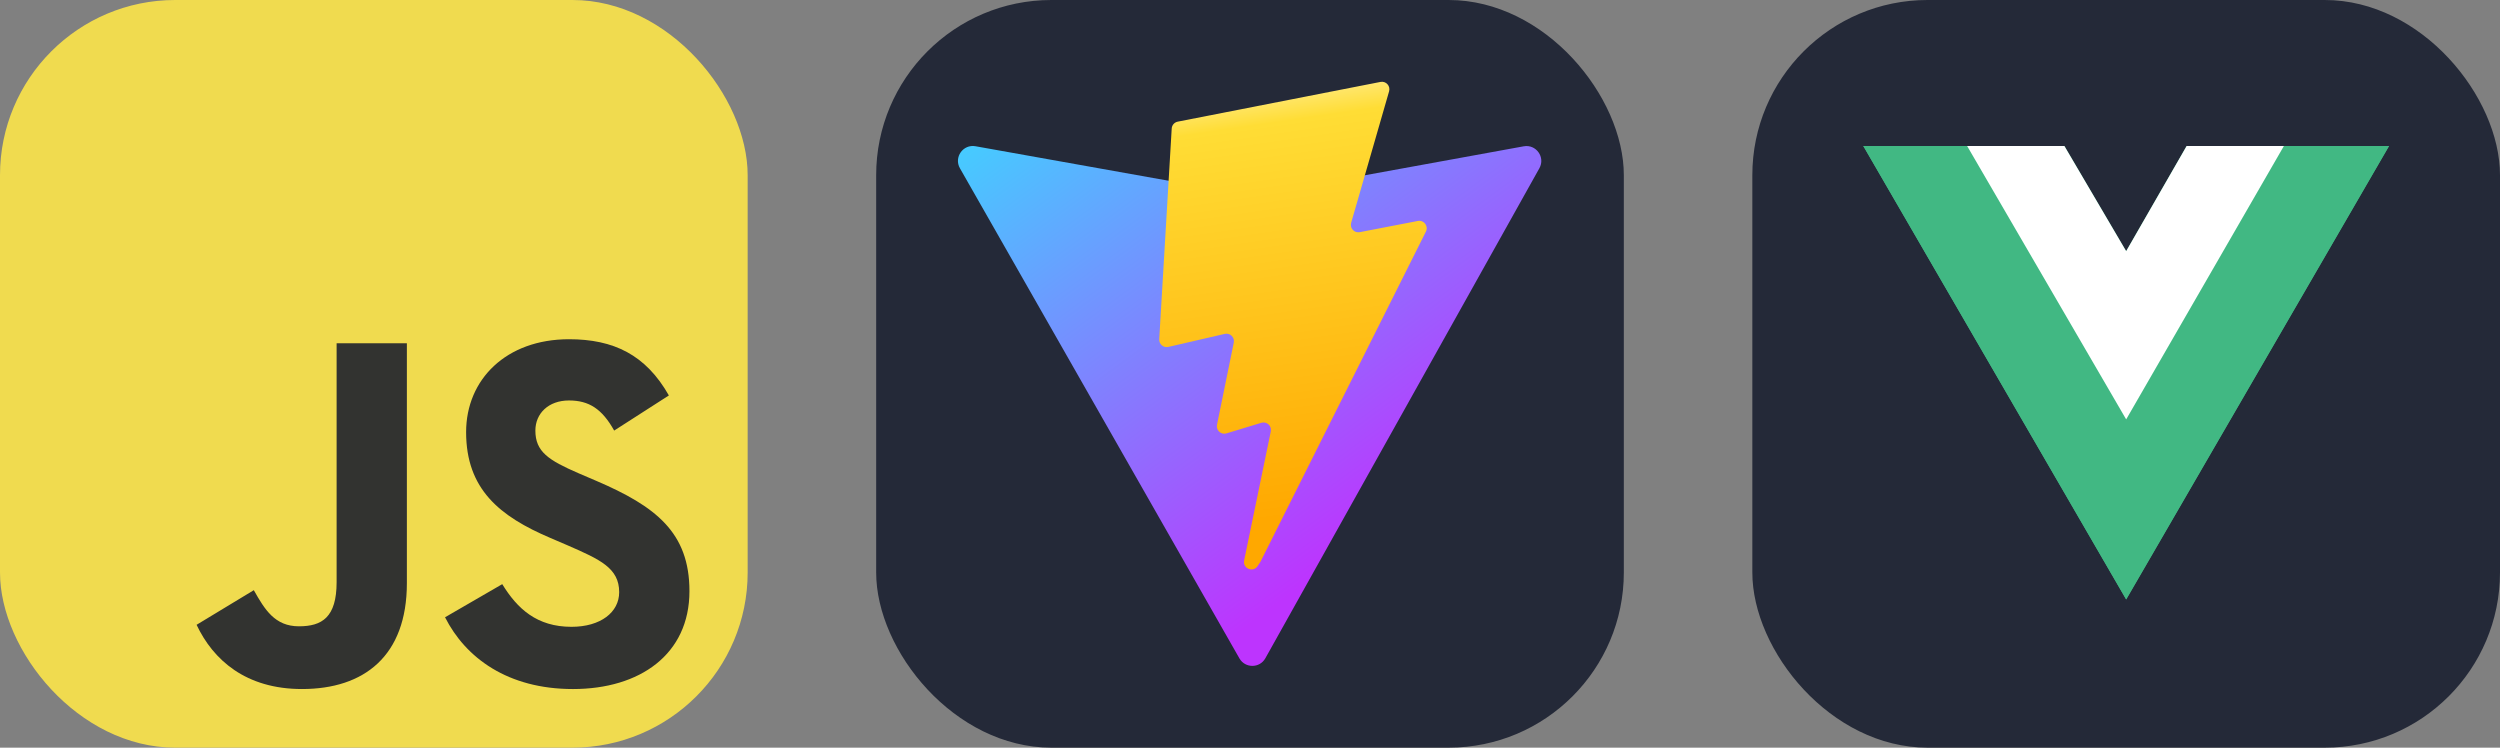 
  <svg width="160.5" height="48" viewBox="0 0 856 256" fill="none" xmlns="http://www.w3.org/2000/svg" xmlns:xlink="http://www.w3.org/1999/xlink" version="1.1">
    
        <rect x="0" y="0" width="856" height="256" fill="#808080" stroke="none"/>
    
        <g transform="translate(0, 0)">
          <svg width="256" height="256" viewBox="0 0 256 256" fill="none" xmlns="http://www.w3.org/2000/svg">
<rect width="256" height="256" rx="60" fill="#F0DB4F"/>
<path d="M67.312 213.932L86.903 202.076C90.682 208.777 94.12 214.447 102.367 214.447C110.272 214.447 115.256 211.355 115.256 199.327V117.529H139.314V199.667C139.314 224.584 124.708 235.926 103.398 235.926C84.153 235.926 72.982 225.959 67.311 213.93" fill="#323330"/>
<path d="M152.381 211.354L171.969 200.013C177.126 208.434 183.828 214.62 195.684 214.62C205.653 214.62 212.009 209.636 212.009 202.762C212.009 194.514 205.479 191.592 194.481 186.782L188.468 184.203C171.111 176.815 159.597 167.535 159.597 147.945C159.597 129.901 173.345 116.153 194.826 116.153C210.12 116.153 221.118 121.481 229.022 135.4L210.291 147.429C206.166 140.04 201.7 137.119 194.826 137.119C187.78 137.119 183.312 141.587 183.312 147.429C183.312 154.646 187.78 157.568 198.09 162.037L204.104 164.614C224.553 173.379 236.067 182.313 236.067 202.418C236.067 224.072 219.055 235.928 196.2 235.928C173.861 235.928 159.426 225.274 152.381 211.354" fill="#323330"/>
</svg>

        </g>
         
        <g transform="translate(300, 0)">
          <svg width="256" height="256" viewBox="0 0 256 256" fill="none" xmlns="http://www.w3.org/2000/svg">
<rect width="256" height="256" rx="60" fill="#242938"/>
<path d="M227.088 57.602L133.256 225.389C131.318 228.854 126.341 228.874 124.375 225.427L28.682 57.618C26.54 53.861 29.752 49.31 34.01 50.072L127.942 66.861C128.541 66.968 129.155 66.967 129.754 66.858L221.722 50.096C225.965 49.322 229.192 53.837 227.088 57.602Z" fill="url(#paint0_linear_307_179)"/>
<path d="M172.687 28.049L103.249 41.655C102.107 41.879 101.262 42.846 101.194 44.007L96.922 116.148C96.822 117.847 98.382 119.166 100.04 118.783L119.373 114.322C121.182 113.905 122.816 115.498 122.445 117.317L116.701 145.443C116.314 147.336 118.092 148.954 119.94 148.393L131.881 144.765C133.732 144.203 135.511 145.826 135.119 147.721L125.991 191.9C125.42 194.664 129.096 196.171 130.629 193.801L131.653 192.219L188.235 79.299C189.183 77.409 187.549 75.253 185.472 75.653L165.573 79.494C163.703 79.855 162.112 78.113 162.639 76.283L175.628 31.258C176.156 29.425 174.559 27.683 172.687 28.049Z" fill="url(#paint1_linear_307_179)"/>
<defs>
<linearGradient id="paint0_linear_307_179" x1="26.346" y1="44.075" x2="143.127" y2="202.673" gradientUnits="userSpaceOnUse">
<stop stop-color="#41D1FF"/>
<stop offset="1" stop-color="#BD34FE"/>
</linearGradient>
<linearGradient id="paint1_linear_307_179" x1="122.551" y1="31.743" x2="143.676" y2="176.66" gradientUnits="userSpaceOnUse">
<stop stop-color="#FFEA83"/>
<stop offset="0.083" stop-color="#FFDD35"/>
<stop offset="1" stop-color="#FFA800"/>
</linearGradient>
</defs>
</svg>

        </g>
         
        <g transform="translate(600, 0)">
          <svg xmlns="http://www.w3.org/2000/svg" width="256" height="256" fill="none" viewBox="0 0 256 256"><rect width="256" height="256" fill="#242938" rx="60"/><path fill="#41B883" d="M182 50H218L128 205.25L38 50H73.55H106.85L128 86L148.7 50H182Z"/><path fill="#41B883" d="M38 50L128 205.25L218 50H182L128 143.15L73.55 50H38Z"/><path fill="#fff" d="M73.55 50L128 143.6L182 50H148.7L128 86L106.85 50H73.55Z"/></svg>
        </g>
        
  </svg>
  